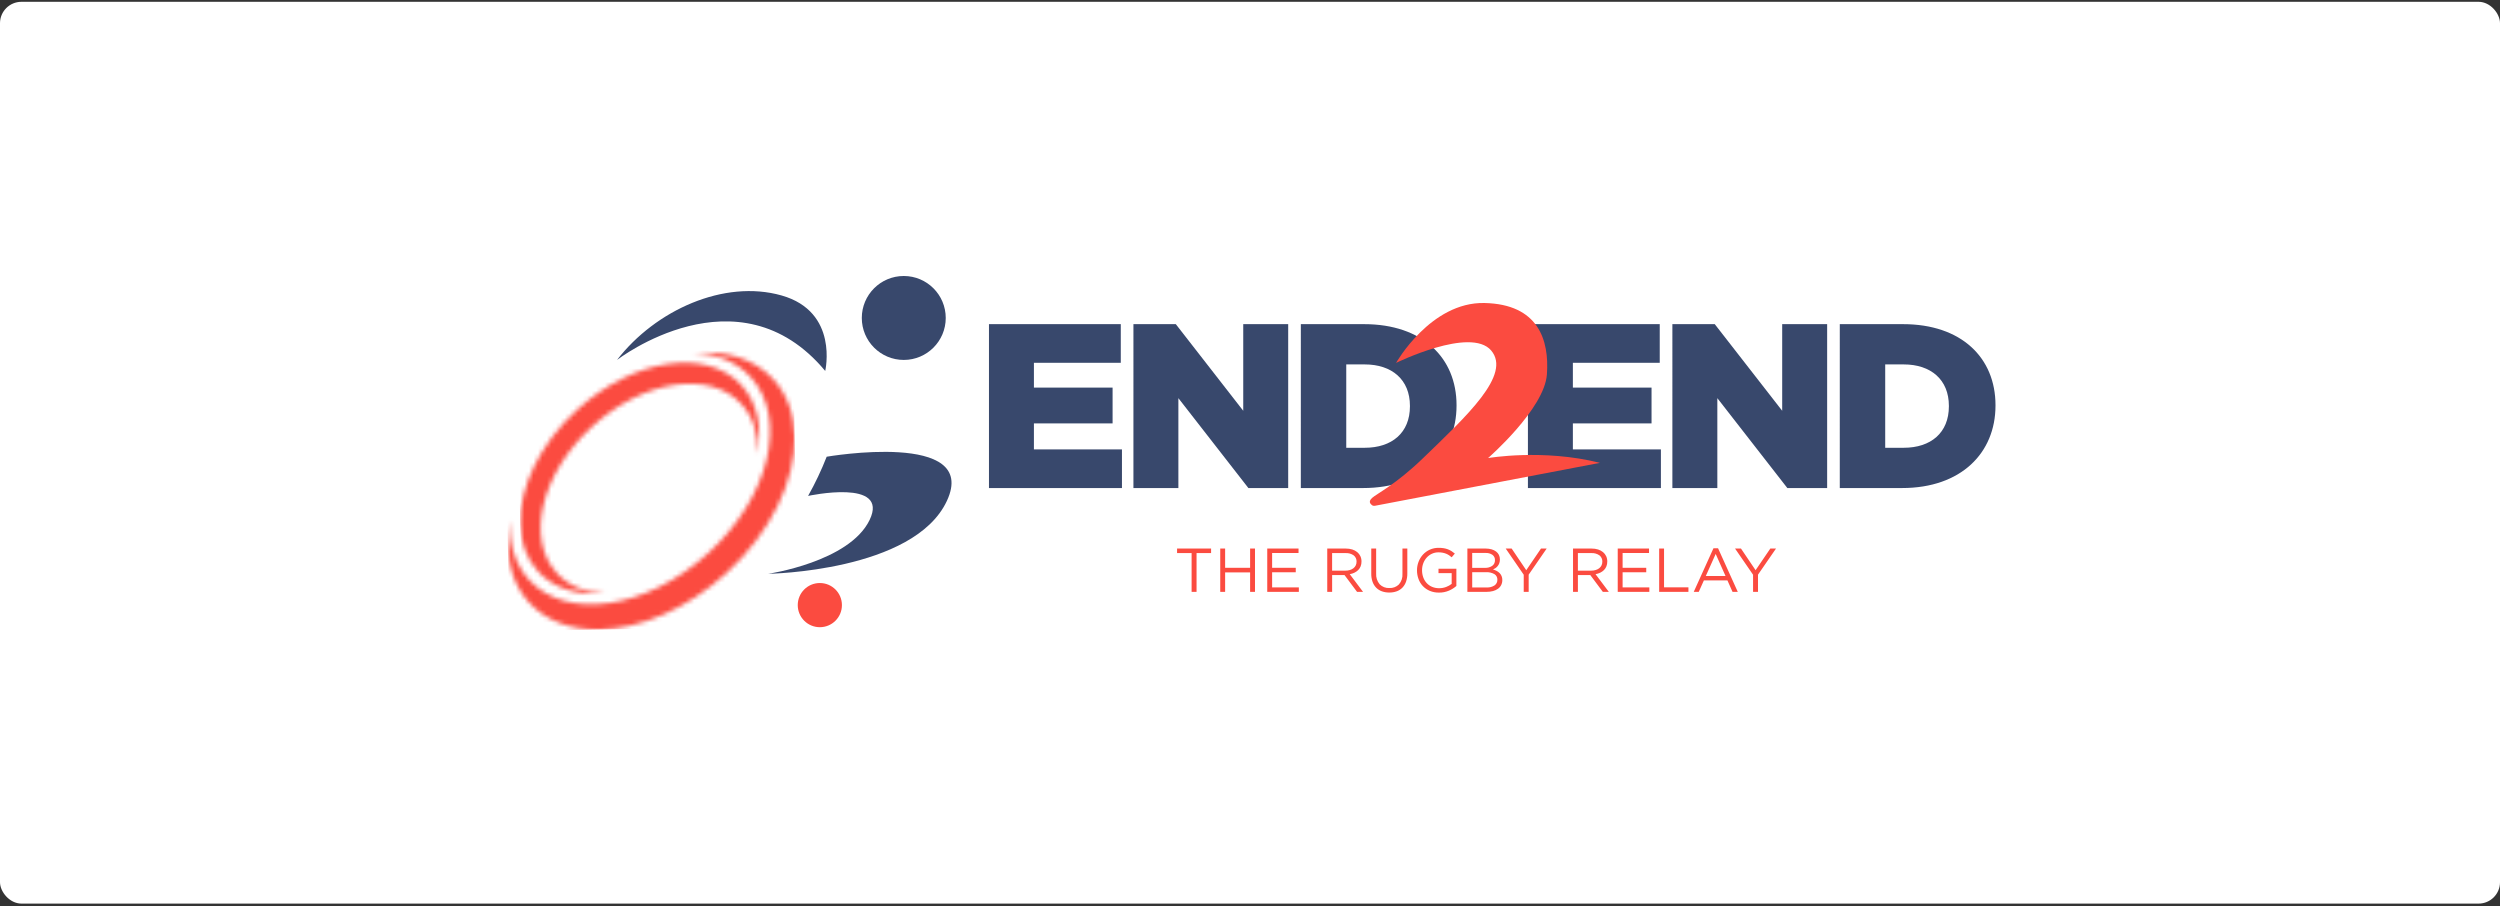 <svg width="560" height="203" viewBox="0 0 560 203" fill="none" xmlns="http://www.w3.org/2000/svg">
<rect x="0" y="0" width="560" height="203" fill="#333333" stroke="none"/>
<rect y="0.405" width="560" height="202" rx="4.799" fill="white"/>
<g clip-path="url(#clip0_67_7392)">
<g clip-path="url(#clip1_67_7392)">
<g clip-path="url(#clip2_67_7392)">
<g clip-path="url(#clip3_67_7392)">
<mask id="mask0_67_7392" style="mask-type:luminance" maskUnits="userSpaceOnUse" x="108" y="56" width="344" height="90">
<path d="M451.935 56.875H108.065V145.935H451.935V56.875Z" fill="white"/>
</mask>
<g mask="url(#mask0_67_7392)">
<path d="M342.254 109.322H372.043V100.668H352.324V94.847H369.946V86.822H352.324V81.263H371.781V72.609H342.254V109.322ZM374.612 109.322H384.683V89.184L400.364 109.322H409.28V72.609H399.211V92.014L384.106 72.609H374.613L374.612 109.322ZM412.111 109.322H426.064C439.28 109.322 446.99 101.455 446.99 90.861V90.756C446.99 80.162 439.385 72.609 426.274 72.609H412.113L412.111 109.322ZM422.286 100.301V81.63H426.429C432.515 81.63 436.551 85.039 436.551 90.913V91.018C436.551 96.944 432.513 100.301 426.429 100.301H422.286Z" fill="#38486C"/>
<path d="M185.177 102.305C183.994 105.325 182.603 108.259 181.013 111.086C181.013 111.086 199.34 107.097 194.782 116.495C190.223 125.893 172.068 128.533 172.068 128.533C172.068 128.533 204.717 128.034 212.102 112.202C219.487 96.37 185.177 102.305 185.177 102.305Z" fill="#38486C"/>
<mask id="mask1_67_7392" style="mask-type:luminance" maskUnits="userSpaceOnUse" x="113" y="78" width="66" height="64">
<path d="M113.763 122.141C113.859 127.084 115.397 131.545 118.518 134.963C122.338 139.146 127.933 141.112 134.247 141.018L134.381 141.016C143.393 140.84 153.853 136.478 162.708 128.392C172.717 119.252 178.168 107.639 178.01 97.882L178.009 97.845C177.921 92.884 176.381 88.405 173.25 84.977C168.984 80.306 162.503 78.404 155.279 79.044C160.449 79.241 165.002 81.029 168.191 84.523C176.623 93.755 172.34 111.395 158.623 123.924C144.906 136.452 126.953 139.117 118.521 129.885C115.332 126.391 113.962 121.697 114.236 116.529C113.9 118.345 113.741 120.189 113.761 122.036L113.763 122.141Z" fill="white"/>
</mask>
<g mask="url(#mask1_67_7392)">
<path d="M113.033 79.244L114.089 141.36L178.73 140.262L177.674 78.145L113.033 79.244Z" fill="#FB4B40"/>
</g>
<mask id="mask2_67_7392" style="mask-type:luminance" maskUnits="userSpaceOnUse" x="116" y="81" width="55" height="53">
<path d="M120.49 127.973C124.047 131.866 129.448 133.453 135.469 132.92C131.16 132.756 127.366 131.264 124.708 128.351C117.679 120.655 121.25 105.954 132.682 95.513C144.114 85.073 159.079 82.849 166.106 90.544C168.764 93.455 169.905 97.368 169.679 101.675C170.757 95.728 169.664 90.202 166.109 86.309C158.363 77.831 141.875 80.28 129.277 91.785C120.927 99.408 116.385 109.093 116.524 117.229C116.594 121.369 117.878 125.11 120.49 127.971" fill="white"/>
</mask>
<g mask="url(#mask2_67_7392)">
<path d="M115.866 78.554L116.803 133.666L171.385 132.738L170.449 77.626L115.866 78.554Z" fill="#FB4B40"/>
</g>
<path d="M183.643 140.493C186.376 140.493 188.591 138.277 188.591 135.545C188.591 132.812 186.376 130.597 183.643 130.597C180.911 130.597 178.695 132.812 178.695 135.545C178.695 138.277 180.911 140.493 183.643 140.493Z" fill="#FB4B40"/>
<path d="M268.028 123.89H271.284V122.878H263.664V123.89H266.92V132.576H268.028V123.89ZM280.025 128.212V132.576H281.12V122.878H280.025V127.187H274.428V122.878H273.334V132.576H274.428V128.212H280.025ZM290.873 122.878H283.863V132.576H290.942V131.579H284.955V128.184H290.249V127.187H284.955V123.876H290.871L290.873 122.878ZM305.322 132.576L302.344 128.614C302.709 128.554 303.063 128.442 303.397 128.281C303.707 128.133 303.99 127.934 304.235 127.693C304.471 127.455 304.658 127.173 304.782 126.861C304.917 126.515 304.982 126.145 304.976 125.773C304.982 125.365 304.897 124.96 304.728 124.588C304.564 124.235 304.322 123.923 304.022 123.675C303.696 123.41 303.322 123.21 302.921 123.086C302.452 122.942 301.963 122.872 301.473 122.878H297.303V132.576H298.397V128.808H301.168L303.978 132.576H305.322ZM303.868 125.815C303.872 126.108 303.808 126.397 303.681 126.66C303.558 126.907 303.38 127.123 303.161 127.291C302.924 127.47 302.655 127.604 302.369 127.687C302.046 127.782 301.709 127.828 301.372 127.825H298.393V123.891H301.386C302.035 123.85 302.68 124.028 303.216 124.396C303.431 124.563 303.602 124.779 303.715 125.026C303.828 125.273 303.881 125.544 303.868 125.815ZM315.241 122.878H314.147V128.519C314.179 128.951 314.126 129.385 313.99 129.796C313.854 130.207 313.639 130.588 313.355 130.916C313.074 131.189 312.739 131.401 312.372 131.539C312.005 131.678 311.614 131.739 311.222 131.719C310.819 131.742 310.416 131.679 310.039 131.533C309.663 131.387 309.322 131.162 309.04 130.874C308.478 130.196 308.198 129.328 308.257 128.45V122.878H307.163V128.519C307.152 129.136 307.25 129.751 307.454 130.334C307.629 130.83 307.91 131.281 308.278 131.657C308.639 132.015 309.075 132.289 309.555 132.458C310.082 132.644 310.637 132.735 311.196 132.728C311.76 132.736 312.32 132.645 312.852 132.458C313.332 132.287 313.768 132.01 314.126 131.648C314.496 131.265 314.777 130.807 314.951 130.304C315.155 129.702 315.254 129.069 315.241 128.434V122.878ZM326.228 131.26V127.395H322.224V128.378H325.175V130.789C324.801 131.08 324.385 131.311 323.942 131.475C323.442 131.666 322.911 131.762 322.376 131.759C321.83 131.767 321.288 131.664 320.783 131.454C320.326 131.261 319.915 130.973 319.578 130.609C319.238 130.237 318.977 129.802 318.809 129.327C318.625 128.809 318.533 128.263 318.539 127.713C318.536 127.186 318.63 126.662 318.816 126.169C318.989 125.703 319.247 125.273 319.578 124.901C319.904 124.539 320.299 124.247 320.741 124.042C321.206 123.827 321.713 123.718 322.226 123.723C322.539 123.721 322.853 123.749 323.161 123.807C323.426 123.857 323.686 123.934 323.937 124.035C324.167 124.129 324.387 124.245 324.595 124.382C324.8 124.517 324.994 124.667 325.177 124.832L325.883 124.001C325.648 123.802 325.4 123.619 325.141 123.453C324.883 123.29 324.609 123.153 324.324 123.045C324.019 122.931 323.704 122.848 323.384 122.797C323.015 122.739 322.642 122.712 322.268 122.714C321.584 122.705 320.906 122.844 320.28 123.123C319.701 123.383 319.181 123.758 318.749 124.224C318.321 124.692 317.985 125.238 317.76 125.831C317.524 126.441 317.405 127.089 317.407 127.743C317.402 128.409 317.517 129.071 317.746 129.696C317.961 130.289 318.294 130.831 318.726 131.29C319.164 131.747 319.692 132.11 320.277 132.354C320.93 132.622 321.63 132.754 322.335 132.742C323.098 132.754 323.856 132.605 324.558 132.306C325.166 132.048 325.73 131.695 326.228 131.26ZM332.822 122.878H328.693V132.576H333.002C333.488 132.581 333.973 132.521 334.443 132.396C334.843 132.292 335.221 132.116 335.558 131.876C335.86 131.659 336.105 131.371 336.271 131.038C336.441 130.689 336.526 130.304 336.519 129.916C336.524 129.612 336.468 129.311 336.353 129.029C336.248 128.781 336.097 128.555 335.907 128.364C335.713 128.173 335.491 128.012 335.249 127.887C334.991 127.751 334.719 127.642 334.439 127.561C334.636 127.476 334.824 127.372 335 127.249C335.186 127.119 335.351 126.963 335.492 126.785C335.643 126.593 335.763 126.378 335.845 126.148C335.938 125.876 335.982 125.59 335.977 125.303C335.981 124.955 335.906 124.612 335.755 124.298C335.606 123.997 335.388 123.736 335.118 123.536C334.817 123.317 334.479 123.153 334.12 123.052C333.698 122.932 333.261 122.873 332.822 122.878ZM332.642 127.201H329.772V123.862H332.725C333.289 123.825 333.849 123.976 334.318 124.291C334.497 124.427 334.641 124.603 334.738 124.805C334.834 125.008 334.88 125.231 334.872 125.455C334.887 125.707 334.837 125.959 334.728 126.186C334.619 126.414 334.454 126.611 334.249 126.757C333.773 127.07 333.211 127.226 332.642 127.201ZM333.03 131.592H329.774V128.172H332.836C333.506 128.129 334.175 128.28 334.761 128.609C334.969 128.74 335.138 128.924 335.252 129.141C335.366 129.358 335.421 129.602 335.413 129.847C335.423 130.098 335.37 130.347 335.259 130.572C335.147 130.796 334.981 130.99 334.775 131.133C334.256 131.465 333.645 131.626 333.03 131.592ZM342.423 128.723L346.454 122.878H345.179L341.882 127.727L338.613 122.878H337.283L341.314 128.739V132.576H342.423V128.723ZM360.377 132.576L357.398 128.614C357.763 128.554 358.118 128.442 358.451 128.281C358.761 128.133 359.044 127.934 359.288 127.693C359.525 127.455 359.711 127.173 359.836 126.861C359.97 126.515 360.036 126.145 360.03 125.773C360.036 125.365 359.951 124.96 359.782 124.588C359.618 124.235 359.376 123.922 359.076 123.674C358.75 123.409 358.376 123.209 357.974 123.085C357.506 122.941 357.017 122.871 356.527 122.877H352.356V132.576H353.45V128.808H356.221L359.033 132.576H360.377ZM358.922 125.815C358.927 126.108 358.863 126.397 358.735 126.66C358.613 126.907 358.435 127.123 358.216 127.291C357.978 127.47 357.71 127.604 357.424 127.687C357.1 127.782 356.764 127.828 356.427 127.825H353.45V123.891H356.442C357.092 123.85 357.736 124.028 358.273 124.396C358.487 124.564 358.658 124.78 358.771 125.027C358.884 125.274 358.936 125.544 358.922 125.815ZM369.382 122.878H362.372V132.576H369.451V131.579H363.464V128.184H368.758V127.187H363.464V123.876H369.382V122.878ZM371.654 132.576H378.207V131.565H372.746V122.878H371.654V132.576ZM384.843 122.809H383.817L379.398 132.576H380.52L381.67 130.013H386.946L388.084 132.576H389.262L384.843 122.809ZM386.519 129.029H382.098L384.314 124.082L386.519 129.029ZM393.792 128.725L397.824 122.878H396.549L393.252 127.727L389.982 122.878H388.652L392.686 128.739V132.576H393.794L393.792 128.725Z" fill="#FB4B40"/>
<path d="M221.529 109.322H251.318V100.668H231.598V94.847H249.22V86.822H231.598V81.263H251.056V72.609H221.529V109.322ZM253.887 109.322H263.958V89.184L279.639 109.322H288.555V72.609H278.485V92.014L263.381 72.609H253.888L253.887 109.322ZM291.386 109.322H305.339C318.555 109.322 326.265 101.455 326.265 90.861V90.756C326.265 80.162 318.66 72.609 305.549 72.609H291.388L291.386 109.322ZM301.561 100.301V81.63H305.704C311.79 81.63 315.826 85.039 315.826 90.913V91.018C315.826 96.944 311.788 100.301 305.704 100.301H301.561Z" fill="#38486C"/>
<path d="M202.444 80.625C207.636 80.625 211.845 76.416 211.845 71.224C211.845 66.032 207.636 61.823 202.444 61.823C197.252 61.823 193.043 66.032 193.043 71.224C193.043 76.416 197.252 80.625 202.444 80.625Z" fill="#38486C"/>
<path d="M138.217 80.625C138.217 80.625 165.334 59.649 184.847 83.091C184.847 83.091 187.956 69.841 175.077 66.184C162.199 62.527 146.832 69.467 138.217 80.625Z" fill="#38486C"/>
<path d="M312.716 81.294C312.716 81.294 320.454 67.612 332.511 67.874C344.568 68.136 347.07 76.117 346.506 83.877C345.942 91.637 333.329 102.606 333.329 102.606C333.329 102.606 345.645 100.471 358.379 103.679L308.006 113.292C308.006 113.292 307.546 113.364 307.352 113.173C307.158 112.981 306.309 112.48 307.352 111.533C308.394 110.585 312.596 108.586 318.784 102.607C328.526 93.191 338.621 83.929 334.023 78.511C329.426 73.094 312.716 81.294 312.716 81.294Z" fill="#FB4B40"/>
</g>
</g>
</g>
</g>
</g>
<defs>
<clipPath id="clip0_67_7392">
<rect width="560" height="198.038" fill="white" transform="translate(0 2.386)"/>
</clipPath>
<clipPath id="clip1_67_7392">
<rect width="343.869" height="89.065" fill="white" transform="translate(108.065 56.873)"/>
</clipPath>
<clipPath id="clip2_67_7392">
<rect width="343.869" height="89.065" fill="white" transform="translate(108.065 56.873)"/>
</clipPath>
<clipPath id="clip3_67_7392">
<rect width="343.869" height="89.06" fill="white" transform="translate(108.065 56.875)"/>
</clipPath>
</defs>
</svg>
